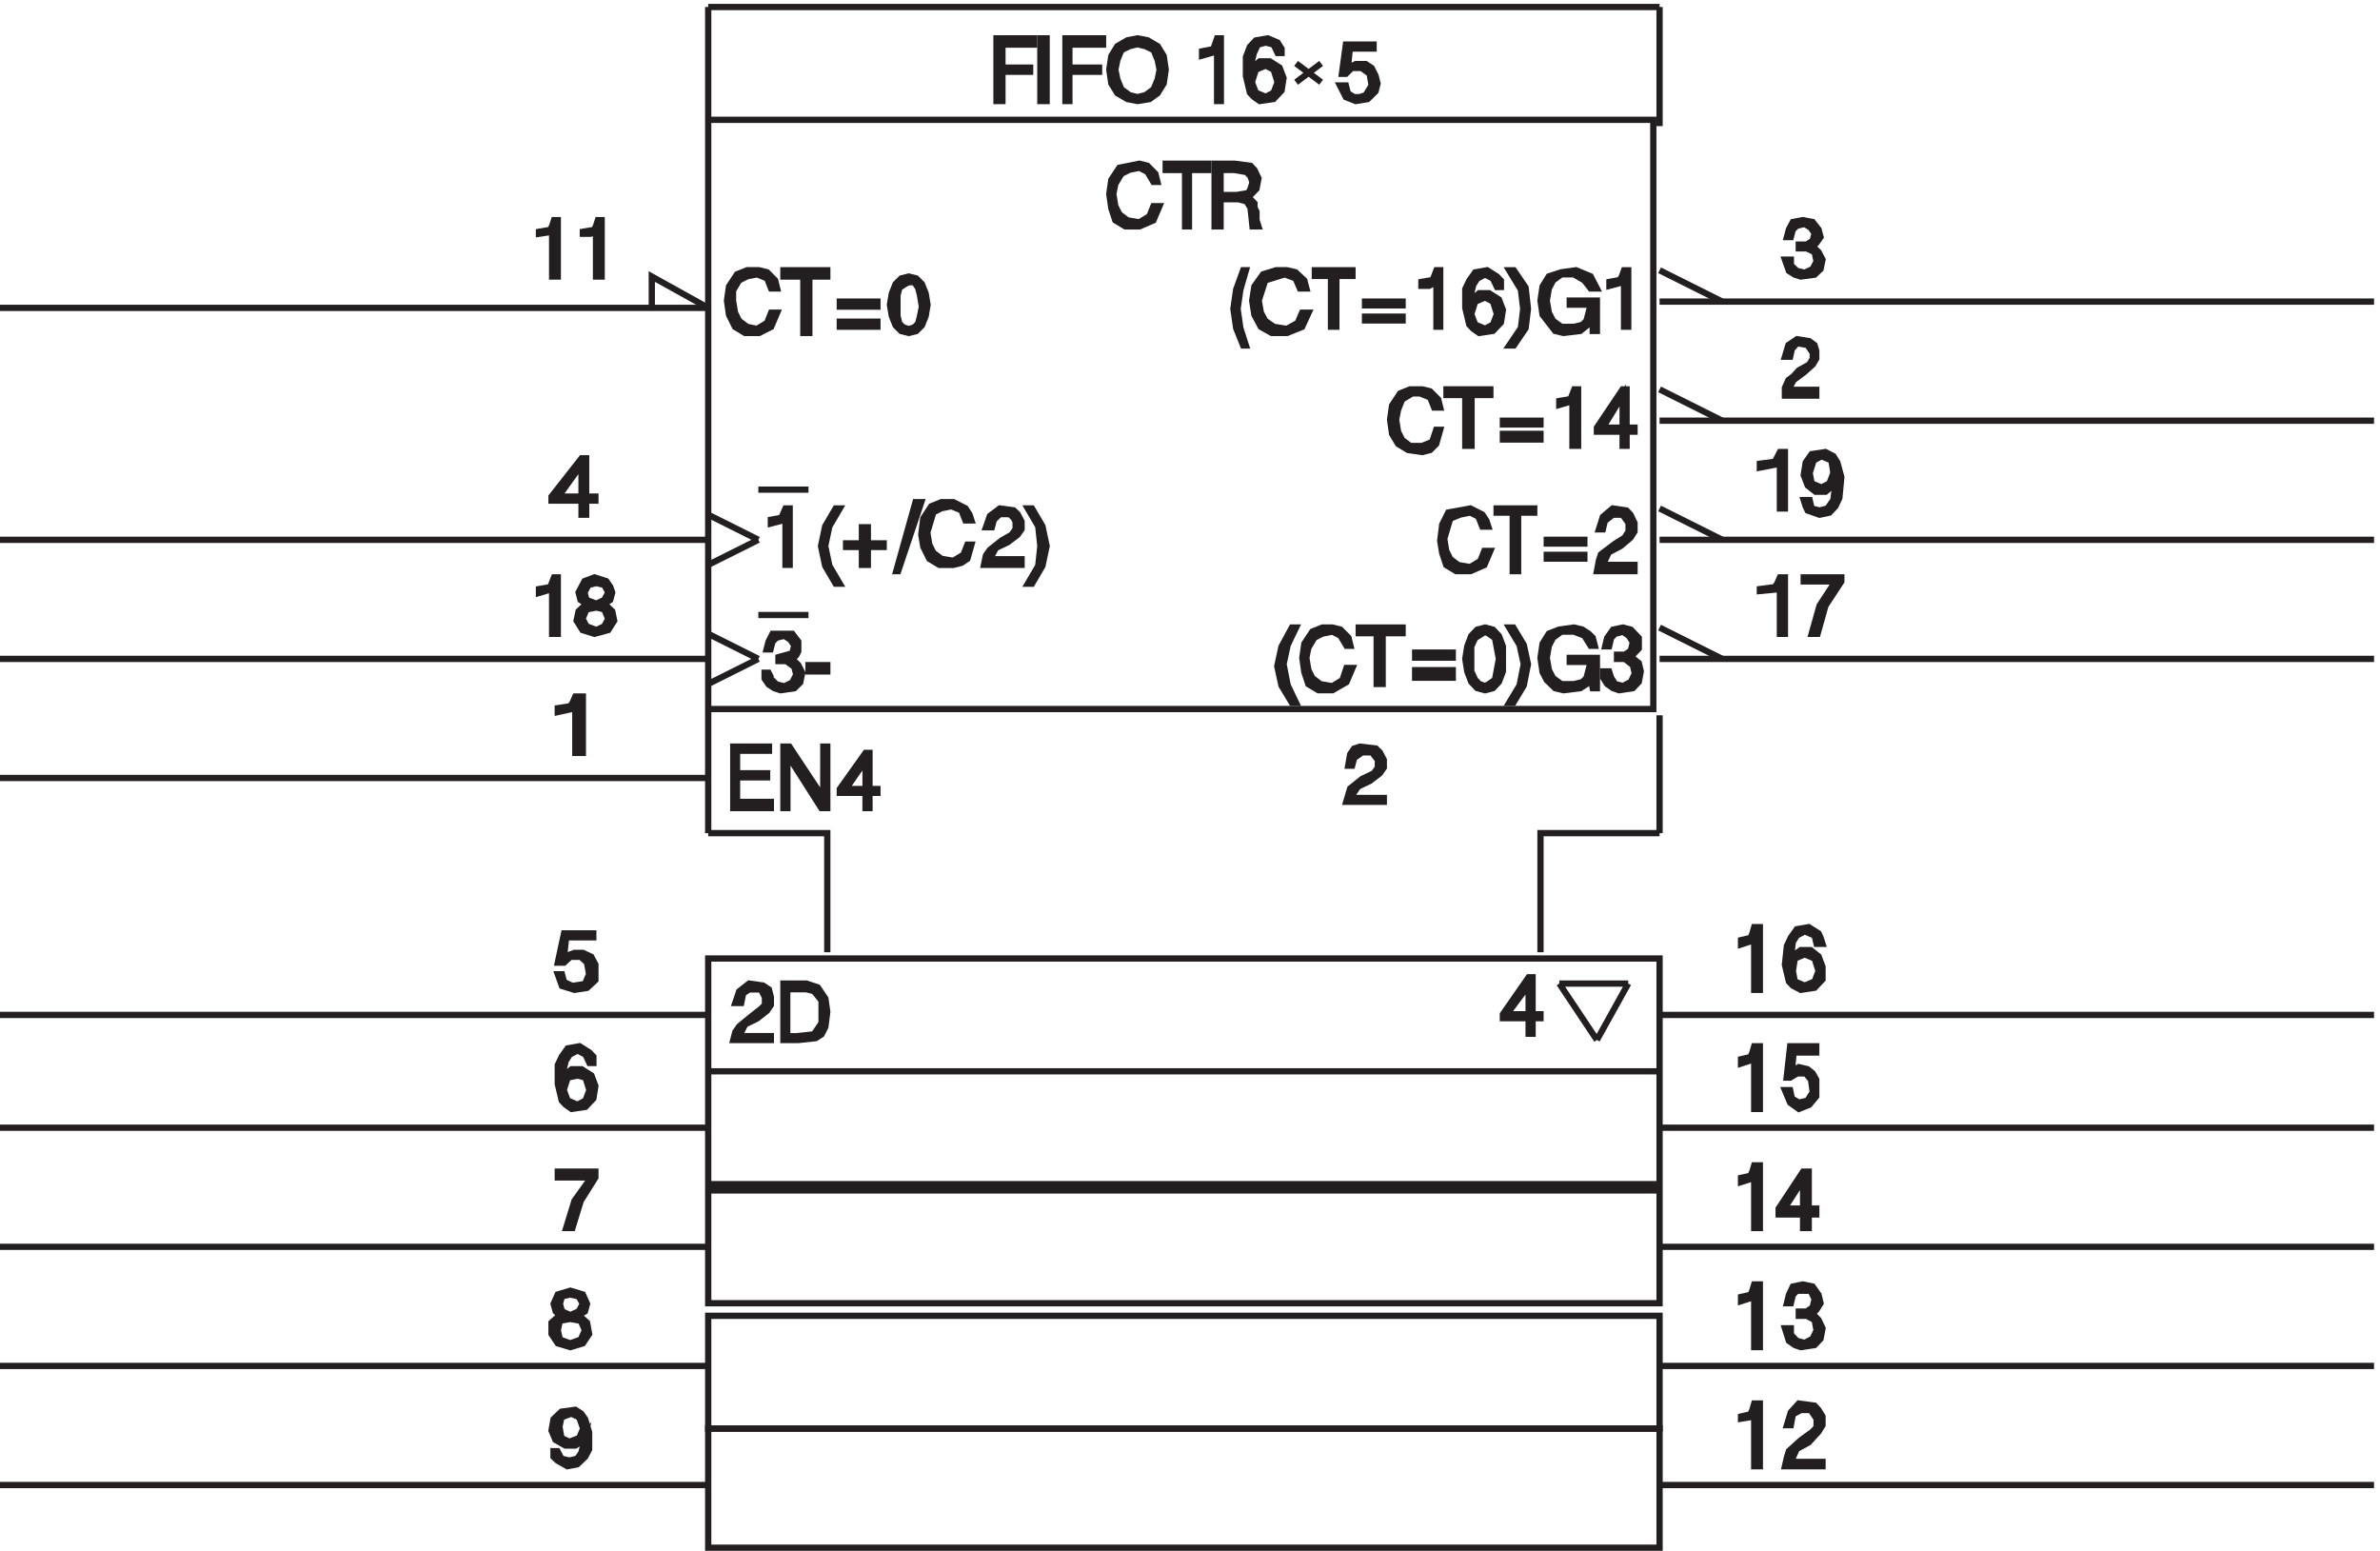 <svg xmlns="http://www.w3.org/2000/svg" xml:space="preserve" width="378.8" height="246.799"><path d="M923.582 961.664v-4.902h-38.25v-26.949h36v-4.899h-36v-29.402h40.5v-7.348h-45v73.5h42.75" style="fill:#231f20;fill-opacity:1;fill-rule:evenodd;stroke:none" transform="matrix(.133 0 0 -.133 -.444 246.721)"/><path d="M923.582 961.664v-4.902h-38.25v-26.949h36v-4.899h-36v-29.402h40.5v-7.348h-45v73.5z" style="fill:none;stroke:#231f20;stroke-width:7.5;stroke-linecap:butt;stroke-linejoin:miter;stroke-miterlimit:10;stroke-dasharray:none;stroke-opacity:1" transform="matrix(.133 0 0 -.133 -.444 246.721)"/><path d="m947.992 961.664 40.567-61.25v61.25h4.773v-73.5h-7.156l-40.571 63.699v-63.699h-4.773v73.5h7.16" style="fill:#231f20;fill-opacity:1;fill-rule:evenodd;stroke:none" transform="matrix(.133 0 0 -.133 -.444 246.721)"/><path d="m947.992 961.664 40.567-61.25v61.25h4.773v-73.5h-7.156l-40.571 63.699v-63.699h-4.773v73.5z" style="fill:none;stroke:#231f20;stroke-width:7.5;stroke-linecap:butt;stroke-linejoin:miter;stroke-miterlimit:10;stroke-dasharray:none;stroke-opacity:1" transform="matrix(.133 0 0 -.133 -.444 246.721)"/><path d="M1008.33 906.371v4.551l30.79 43.242h4.74v-43.242h9.47v-4.551h-9.47v-18.207h-4.74v18.207zm30.79 38.688-23.69-34.137h23.69z" style="fill:#231f20;fill-opacity:1;fill-rule:evenodd;stroke:none" transform="matrix(.133 0 0 -.133 -.444 246.721)"/><path d="M1008.33 906.371v4.551l30.79 43.242h4.74v-43.242h9.47v-4.551h-9.47v-18.207h-4.74v18.207zm30.79 38.688-23.69-34.137h23.69zM850.832 280.664H1989.33v-135H850.832Zm0 150H1989.33v-135H850.832Zm0 142.5H1989.33v-135H850.832Zm0 135H1989.33v-135H850.832Zm1138.498-67.5h855m-855-135h855m-855-142.5h855m-855-142.5h855m-975 457.5 45-67.5m0 0 37.5 67.5m0 0h-82.5m-1018.498-37.5H3.332m847.5-135H3.332m847.5-142.5H3.332m847.5-142.5H3.332m990 495v142.5h-142.5m1138.498 0h-142.5v-142.5M850.832 858.16v988.5m0-922.496H3.332m847.5 142.496H3.332m847.5 142.5H3.332m847.5 277.5H3.332m847.5 225H1981.83v-705H850.832Zm1138.498-360h855m-855 142.5h855m-1993.498-397.5 60-30m0 0-60-30m0 202.5 60-30m0 0-60-30" style="fill:none;stroke:#231f20;stroke-width:7.5;stroke-linecap:butt;stroke-linejoin:miter;stroke-miterlimit:10;stroke-dasharray:none;stroke-opacity:1" transform="matrix(.133 0 0 -.133 -.444 246.721)"/><path d="M648.332 1145.54v4.66l13.5 2.32 4.5 11.64h4.5v-67.5h-6.75v53.54l-15.75-4.66" style="fill:#231f20;fill-opacity:1;fill-rule:evenodd;stroke:none" transform="matrix(.133 0 0 -.133 -.444 246.721)"/><path d="M648.332 1145.54v4.66l13.5 2.32 4.5 11.64h4.5v-67.5h-6.75v53.54z" style="fill:none;stroke:#231f20;stroke-width:7.5;stroke-linecap:butt;stroke-linejoin:miter;stroke-miterlimit:10;stroke-dasharray:none;stroke-opacity:1" transform="matrix(.133 0 0 -.133 -.444 246.721)"/><path d="M1801.83 636.785v4.653l30.79 44.226h4.74v-44.226h9.47v-4.653h-9.47v-18.621h-4.74v18.621zm30.79 39.567-26.05-34.914h26.05z" style="fill:#231f20;fill-opacity:1;fill-rule:evenodd;stroke:none" transform="matrix(.133 0 0 -.133 -.444 246.721)"/><path d="M1801.83 636.785v4.653l30.79 44.226h4.74v-44.226h9.47v-4.653h-9.47v-18.621h-4.74v18.621zm30.79 39.567-26.05-34.914h26.05z" style="fill:none;stroke:#231f20;stroke-width:7.5;stroke-linecap:butt;stroke-linejoin:miter;stroke-miterlimit:10;stroke-dasharray:none;stroke-opacity:1" transform="matrix(.133 0 0 -.133 -.444 246.721)"/><path d="M678.332 703.25h-7.5l7.5 34.914h35v-4.656h-32.5l-2.5-23.278 12.5 4.657h10l10-4.657 5-9.308v-18.621l-10-9.309-15-2.328-15 4.652-5 13.969h5l2.5-9.312 10-4.657 15 2.329 5 11.64-2.5 13.965-7.5 6.98h-12.5l-7.5-6.98" style="fill:#231f20;fill-opacity:1;fill-rule:evenodd;stroke:none" transform="matrix(.133 0 0 -.133 -.444 246.721)"/><path d="M678.332 703.25h-7.5l7.5 34.914h35v-4.656h-32.5l-2.5-23.278 12.5 4.657h10l10-4.657 5-9.308v-18.621l-10-9.309-15-2.328-15 4.652-5 13.969h5l2.5-9.312 10-4.657 15 2.329 5 11.64-2.5 13.965-7.5 6.98h-12.5z" style="fill:none;stroke:#231f20;stroke-width:7.5;stroke-linecap:butt;stroke-linejoin:miter;stroke-miterlimit:10;stroke-dasharray:none;stroke-opacity:1" transform="matrix(.133 0 0 -.133 -.444 246.721)"/><path d="m708.727 583.164-4.735 10-9.476 5-9.473-5-4.734-7.5-4.739-20 11.84 10h11.844l11.844-7.5 4.734-12.5-2.367-15-9.473-10-16.582-2.5-7.101 5-4.739 5-4.738 20v22.5l4.738 10 7.106 10 14.211 2.5 11.84-7.5 4.738-5v-7.5zm-26.051-17.5-4.738-15 4.738-12.5 11.84-5 9.476 5 4.735 12.5-4.735 15-9.476 2.5-11.84-2.5" style="fill:#231f20;fill-opacity:1;fill-rule:evenodd;stroke:none" transform="matrix(.133 0 0 -.133 -.444 246.721)"/><path d="m708.727 583.164-4.735 10-9.476 5-9.473-5-4.734-7.5-4.739-20 11.84 10h11.844l11.844-7.5 4.734-12.5-2.367-15-9.473-10-16.582-2.5-7.101 5-4.739 5-4.738 20v22.5l4.738 10 7.106 10 14.211 2.5 11.84-7.5 4.738-5v-7.5zm-26.051-17.5-4.738-15 4.738-12.5 11.84-5 9.476 5 4.735 12.5-4.735 15-9.476 2.5z" style="fill:none;stroke:#231f20;stroke-width:7.5;stroke-linecap:butt;stroke-linejoin:miter;stroke-miterlimit:10;stroke-dasharray:none;stroke-opacity:1" transform="matrix(.133 0 0 -.133 -.444 246.721)"/><path d="M670.832 446.18v6.984h45v-6.984l-17.5-27.93-10-32.586h-7.5l10 32.586 20 27.93h-40" style="fill:#231f20;fill-opacity:1;fill-rule:evenodd;stroke:none" transform="matrix(.133 0 0 -.133 -.444 246.721)"/><path d="M670.832 446.18v6.984h45v-6.984l-17.5-27.93-10-32.586h-7.5l10 32.586 20 27.93z" style="fill:none;stroke:#231f20;stroke-width:7.5;stroke-linecap:butt;stroke-linejoin:miter;stroke-miterlimit:10;stroke-dasharray:none;stroke-opacity:1" transform="matrix(.133 0 0 -.133 -.444 246.721)"/><path d="M934.91 1064.07v4.66l16.582 4.65 2.367 9.32-4.738 6.98-7.105 4.65-9.473-2.33-4.734-4.65-2.371-9.31h-4.735l2.367 9.31 4.739 9.31h23.683l7.106-9.31v-11.64l-2.371-4.65-4.735-4.66 7.106-6.98 4.734-9.31-2.367-11.64-7.106-6.98-16.578-2.33-7.105 2.33-7.106 4.65-4.738 6.99v6.98h4.738l2.368-4.66v-2.32l7.105-6.99 9.473-2.32 9.476 4.65 4.735 9.31-2.368 9.31-9.472 6.98h-9.477" style="fill:#231f20;fill-opacity:1;fill-rule:evenodd;stroke:none" transform="matrix(.133 0 0 -.133 -.444 246.721)"/><path d="M934.91 1064.07v4.66l16.582 4.65 2.367 9.32-4.738 6.98-7.105 4.65-9.473-2.33-4.734-4.65-2.371-9.31h-4.735l2.367 9.31 4.739 9.31h23.683l7.106-9.31v-11.64l-2.371-4.65-4.735-4.66 7.106-6.98 4.734-9.31-2.367-11.64-7.106-6.98-16.578-2.33-7.105 2.33-7.106 4.65-4.738 6.99v6.98h4.738l2.368-4.66v-2.32l7.105-6.99 9.473-2.32 9.476 4.65 4.735 9.31-2.368 9.31-9.472 6.98z" style="fill:none;stroke:#231f20;stroke-width:7.5;stroke-linecap:butt;stroke-linejoin:miter;stroke-miterlimit:10;stroke-dasharray:none;stroke-opacity:1" transform="matrix(.133 0 0 -.133 -.444 246.721)"/><path d="M993.332 1059.16v-7.5h-22.5v7.5h22.5" style="fill:#231f20;fill-opacity:1;fill-rule:evenodd;stroke:none" transform="matrix(.133 0 0 -.133 -.444 246.721)"/><path d="M993.332 1059.16v-7.5h-22.5v7.5z" style="fill:none;stroke:#231f20;stroke-width:7.5;stroke-linecap:butt;stroke-linejoin:miter;stroke-miterlimit:10;stroke-dasharray:none;stroke-opacity:1" transform="matrix(.133 0 0 -.133 -.444 246.721)"/><path d="M933.332 1509.89h-7.199l-4.801 12.09-12 4.84-12-2.42-9.598-4.84-7.203-12.1v-12.09l2.403-14.51 4.8-9.68 9.598-7.26 12-2.42 12 7.26 4.801 12.1h7.199l-7.199-16.94-14.399-7.26h-16.8l-12 7.26-7.2 14.51-2.402 16.94 2.402 16.93 9.598 14.52 12 4.84h14.402l9.598-2.42 9.602-9.68 2.398-9.67" style="fill:#231f20;fill-opacity:1;fill-rule:evenodd;stroke:none" transform="matrix(.133 0 0 -.133 -.444 246.721)"/><path d="M933.332 1509.89h-7.199l-4.801 12.09-12 4.84-12-2.42-9.598-4.84-7.203-12.1v-12.09l2.403-14.51 4.8-9.68 9.598-7.26 12-2.42 12 7.26 4.801 12.1h7.199l-7.199-16.94-14.399-7.26h-16.8l-12 7.26-7.2 14.51-2.402 16.94 2.402 16.93 9.598 14.52 12 4.84h14.402l9.598-2.42 9.602-9.68z" style="fill:none;stroke:#231f20;stroke-width:7.5;stroke-linecap:butt;stroke-linejoin:miter;stroke-miterlimit:10;stroke-dasharray:none;stroke-opacity:1" transform="matrix(.133 0 0 -.133 -.444 246.721)"/><path d="M940.832 1524.16v7.5h52.5v-7.5h-21.477v-67.5h-7.16v67.5h-23.863" style="fill:#231f20;fill-opacity:1;fill-rule:evenodd;stroke:none" transform="matrix(.133 0 0 -.133 -.444 246.721)"/><path d="M940.832 1524.16v7.5h52.5v-7.5h-21.477v-67.5h-7.16v67.5z" style="fill:none;stroke:#231f20;stroke-width:7.5;stroke-linecap:butt;stroke-linejoin:miter;stroke-miterlimit:10;stroke-dasharray:none;stroke-opacity:1" transform="matrix(.133 0 0 -.133 -.444 246.721)"/><path d="M1053.33 1494.16v-6h-45v6zm0-24v-6h-45v6h45" style="fill:#231f20;fill-opacity:1;fill-rule:evenodd;stroke:none" transform="matrix(.133 0 0 -.133 -.444 246.721)"/><path d="M1053.33 1494.16v-6h-45v6zm0-24v-6h-45v6z" style="fill:none;stroke:#231f20;stroke-width:7.5;stroke-linecap:butt;stroke-linejoin:miter;stroke-miterlimit:10;stroke-dasharray:none;stroke-opacity:1" transform="matrix(.133 0 0 -.133 -.444 246.721)"/><path d="m1075.08 1515.16 6.75 6.75 9 2.25 9-2.25 6.75-6.75 4.5-11.25 2.25-13.5-2.25-13.5-4.5-11.25-6.75-6.75-9-2.25-9 2.25-6.75 6.75-4.5 11.25-2.25 13.5 2.25 13.5zm4.5-4.5-2.25-9v-24.75l2.25-9 4.5-4.5 6.75-2.25 6.75 2.25 4.5 4.5 2.25 9 2.25 11.25-2.25 13.5-2.25 9-4.5 6.75h-6.75l-4.5-2.25-6.75-4.5" style="fill:#231f20;fill-opacity:1;fill-rule:evenodd;stroke:none" transform="matrix(.133 0 0 -.133 -.444 246.721)"/><path d="m1075.08 1515.16 6.75 6.75 9 2.25 9-2.25 6.75-6.75 4.5-11.25 2.25-13.5-2.25-13.5-4.5-11.25-6.75-6.75-9-2.25-9 2.25-6.75 6.75-4.5 11.25-2.25 13.5 2.25 13.5zm4.5-4.5-2.25-9v-24.75l2.25-9 4.5-4.5 6.75-2.25 6.75 2.25 4.5 4.5 2.25 9 2.25 11.25-2.25 13.5-2.25 9-4.5 6.75h-6.75l-4.5-2.25z" style="fill:none;stroke:#231f20;stroke-width:7.5;stroke-linecap:butt;stroke-linejoin:miter;stroke-miterlimit:10;stroke-dasharray:none;stroke-opacity:1" transform="matrix(.133 0 0 -.133 -.444 246.721)"/><path d="m1616.7 938.906 2.37 13.653 4.73 6.828 7.11 2.277 18.95-2.277 4.73-4.551 4.74-9.106v-9.101l-4.74-6.828-11.84-9.102-14.21-6.828-9.47-13.656h40.26v-4.551h-45l4.74 15.93 14.21 11.379 14.21 6.828 4.74 6.828v9.101l-7.11 9.106h-11.84l-9.48-6.828-2.37-9.102h-4.73" style="fill:#231f20;fill-opacity:1;fill-rule:evenodd;stroke:none" transform="matrix(.133 0 0 -.133 -.444 246.721)"/><path d="m1616.7 938.906 2.37 13.653 4.73 6.828 7.11 2.277 18.95-2.277 4.73-4.551 4.74-9.106v-9.101l-4.74-6.828-11.84-9.102-14.21-6.828-9.47-13.656h40.26v-4.551h-45l4.74 15.93 14.21 11.379 14.21 6.828 4.74 6.828v9.101l-7.11 9.106h-11.84l-9.48-6.828-2.37-9.102z" style="fill:none;stroke:#231f20;stroke-width:7.5;stroke-linecap:butt;stroke-linejoin:miter;stroke-miterlimit:10;stroke-dasharray:none;stroke-opacity:1" transform="matrix(.133 0 0 -.133 -.444 246.721)"/><path d="M1388.43 1637.39h-4.8l-7.2 12.09-9.6 4.84-12-2.42-9.6-4.84-7.2-12.1-2.4-12.09 2.4-14.51 4.8-9.68 9.6-7.26 14.4-2.42 12 7.26 4.8 12.1h7.2l-7.2-16.94-16.8-7.26h-16.8l-12 7.26-4.8 14.51-2.4 16.94 2.4 16.93 9.6 14.52 24 4.84 9.6-2.42 9.6-9.68 2.4-9.67" style="fill:#231f20;fill-opacity:1;fill-rule:evenodd;stroke:none" transform="matrix(.133 0 0 -.133 -.444 246.721)"/><path d="M1388.43 1637.39h-4.8l-7.2 12.09-9.6 4.84-12-2.42-9.6-4.84-7.2-12.1-2.4-12.09 2.4-14.51 4.8-9.68 9.6-7.26 14.4-2.42 12 7.26 4.8 12.1h7.2l-7.2-16.94-16.8-7.26h-16.8l-12 7.26-4.8 14.51-2.4 16.94 2.4 16.93 9.6 14.52 24 4.84 9.6-2.42 9.6-9.68z" style="fill:none;stroke:#231f20;stroke-width:7.5;stroke-linecap:butt;stroke-linejoin:miter;stroke-miterlimit:10;stroke-dasharray:none;stroke-opacity:1" transform="matrix(.133 0 0 -.133 -.444 246.721)"/><path d="M1398.33 1651.66v7.5h51v-7.5h-23.18v-67.5h-4.64v67.5h-23.18" style="fill:#231f20;fill-opacity:1;fill-rule:evenodd;stroke:none" transform="matrix(.133 0 0 -.133 -.444 246.721)"/><path d="M1398.33 1651.66v7.5h51v-7.5h-23.18v-67.5h-4.64v67.5z" style="fill:none;stroke:#231f20;stroke-width:7.5;stroke-linecap:butt;stroke-linejoin:miter;stroke-miterlimit:10;stroke-dasharray:none;stroke-opacity:1" transform="matrix(.133 0 0 -.133 -.444 246.721)"/><path d="m1480.7 1659.16 19.09-2.5 4.77-5 4.77-10-2.38-12.5-9.55-10 7.16-7.5v-5l2.39-5v-10l2.38-7.5h-7.16l-2.38 22.5-4.78 7.5-9.55 2.5h-21.47v-32.5h-7.16v75zm0-7.5h-16.71v-30h19.09l14.32 2.5 2.39 5 2.38 7.5-2.38 7.5-4.78 5-14.31 2.5" style="fill:#231f20;fill-opacity:1;fill-rule:evenodd;stroke:none" transform="matrix(.133 0 0 -.133 -.444 246.721)"/><path d="m1480.7 1659.16 19.09-2.5 4.77-5 4.77-10-2.38-12.5-9.55-10 7.16-7.5v-5l2.39-5v-10l2.38-7.5h-7.16l-2.38 22.5-4.78 7.5-9.55 2.5h-21.47v-32.5h-7.16v75zm0-7.5h-16.71v-30h19.09l14.32 2.5 2.39 5 2.38 7.5-2.38 7.5-4.78 5z" style="fill:none;stroke:#231f20;stroke-width:7.5;stroke-linecap:butt;stroke-linejoin:miter;stroke-miterlimit:10;stroke-dasharray:none;stroke-opacity:1" transform="matrix(.133 0 0 -.133 -.444 246.721)"/><path d="M2086.83 724.973v5.172l11.25 2.585 2.25 5.176 2.25 7.758h6.75v-75h-6.75v59.481l-15.75-5.172" style="fill:#231f20;fill-opacity:1;fill-rule:evenodd;stroke:none" transform="matrix(.133 0 0 -.133 -.444 246.721)"/><path d="M2086.83 724.973v5.172l11.25 2.585 2.25 5.176 2.25 7.758h6.75v-75h-6.75v59.481z" style="fill:none;stroke:#231f20;stroke-width:7.5;stroke-linecap:butt;stroke-linejoin:miter;stroke-miterlimit:10;stroke-dasharray:none;stroke-opacity:1" transform="matrix(.133 0 0 -.133 -.444 246.721)"/><path d="M2086.83 582.473v5.172l11.25 2.585 2.25 5.176 2.25 7.758h6.75v-75h-6.75v59.481l-15.75-5.172" style="fill:#231f20;fill-opacity:1;fill-rule:evenodd;stroke:none" transform="matrix(.133 0 0 -.133 -.444 246.721)"/><path d="M2086.83 582.473v5.172l11.25 2.585 2.25 5.176 2.25 7.758h6.75v-75h-6.75v59.481z" style="fill:none;stroke:#231f20;stroke-width:7.5;stroke-linecap:butt;stroke-linejoin:miter;stroke-miterlimit:10;stroke-dasharray:none;stroke-opacity:1" transform="matrix(.133 0 0 -.133 -.444 246.721)"/><path d="M2086.83 440.664v5l11.25 2.5 2.25 5 2.25 7.5h6.75v-75h-6.75v60l-15.75-5" style="fill:#231f20;fill-opacity:1;fill-rule:evenodd;stroke:none" transform="matrix(.133 0 0 -.133 -.444 246.721)"/><path d="M2086.83 440.664v5l11.25 2.5 2.25 5 2.25 7.5h6.75v-75h-6.75v60z" style="fill:none;stroke:#231f20;stroke-width:7.5;stroke-linecap:butt;stroke-linejoin:miter;stroke-miterlimit:10;stroke-dasharray:none;stroke-opacity:1" transform="matrix(.133 0 0 -.133 -.444 246.721)"/><path d="M2086.83 298.164v5l11.25 2.5 2.25 5 2.25 7.5h6.75v-75h-6.75v60l-15.75-5" style="fill:#231f20;fill-opacity:1;fill-rule:evenodd;stroke:none" transform="matrix(.133 0 0 -.133 -.444 246.721)"/><path d="M2086.83 298.164v5l11.25 2.5 2.25 5 2.25 7.5h6.75v-75h-6.75v60zm-1235.998-152.5H1989.33V3.164H850.832Zm0-67.5H3.332m1985.998 0h855" style="fill:none;stroke:#231f20;stroke-width:7.5;stroke-linecap:butt;stroke-linejoin:miter;stroke-miterlimit:10;stroke-dasharray:none;stroke-opacity:1" transform="matrix(.133 0 0 -.133 -.444 246.721)"/><path d="M2086.83 157.559v2.586l11.25 2.585 2.25 5.176 2.25 7.758h6.75v-75h-6.75v59.481l-15.75-2.586" style="fill:#231f20;fill-opacity:1;fill-rule:evenodd;stroke:none" transform="matrix(.133 0 0 -.133 -.444 246.721)"/><path d="M2086.83 157.559v2.586l11.25 2.585 2.25 5.176 2.25 7.758h6.75v-75h-6.75v59.481z" style="fill:none;stroke:#231f20;stroke-width:7.5;stroke-linecap:butt;stroke-linejoin:miter;stroke-miterlimit:10;stroke-dasharray:none;stroke-opacity:1" transform="matrix(.133 0 0 -.133 -.444 246.721)"/><path d="M2155.91 280.664v5h9.47l7.11 5 2.37 10-4.74 10h-16.58l-4.74-5-2.37-10h-4.73l2.37 10 4.73 10 11.84 2.5 11.85-2.5 7.1-10 2.37-10-4.73-7.5-4.74-5 7.1-7.5 4.74-10-2.37-12.5-7.1-7.5-16.58-2.5-7.11 2.5-7.1 5-4.74 15h7.1v-7.5l7.11-7.5 9.48-2.5 9.47 5 4.74 10-2.37 12.5-9.48 5h-9.47" style="fill:#231f20;fill-opacity:1;fill-rule:evenodd;stroke:none" transform="matrix(.133 0 0 -.133 -.444 246.721)"/><path d="M2155.91 280.664v5h9.47l7.11 5 2.37 10-4.74 10h-16.58l-4.74-5-2.37-10h-4.73l2.37 10 4.73 10 11.84 2.5 11.85-2.5 7.1-10 2.37-10-4.73-7.5-4.74-5 7.1-7.5 4.74-10-2.37-12.5-7.1-7.5-16.58-2.5-7.11 2.5-7.1 5-4.74 15h7.1v-7.5l7.11-7.5 9.48-2.5 9.47 5 4.74 10-2.37 12.5-9.48 5z" style="fill:none;stroke:#231f20;stroke-width:7.5;stroke-linecap:butt;stroke-linejoin:miter;stroke-miterlimit:10;stroke-dasharray:none;stroke-opacity:1" transform="matrix(.133 0 0 -.133 -.444 246.721)"/><path d="m2141.7 149.801 4.73 15.515 9.48 10.348 18.95-2.586 4.73-5.172 4.74-7.761v-10.344l-4.74-7.758-11.84-12.93-14.21-7.761-7.11-15.516h37.9v-5.172h-45l2.37 10.344 2.37 7.758 14.21 12.933 14.21 10.344 4.74 5.172v10.344l-7.11 10.347h-11.84l-9.48-5.176-2.37-12.929h-4.73" style="fill:#231f20;fill-opacity:1;fill-rule:evenodd;stroke:none" transform="matrix(.133 0 0 -.133 -.444 246.721)"/><path d="m2141.7 149.801 4.73 15.515 9.48 10.348 18.95-2.586 4.73-5.172 4.74-7.761v-10.344l-4.74-7.758-11.84-12.93-14.21-7.761-7.11-15.516h37.9v-5.172h-45l2.37 10.344 2.37 7.758 14.21 12.933 14.21 10.344 4.74 5.172v10.344l-7.11 10.347h-11.84l-9.48-5.176-2.37-12.929z" style="fill:none;stroke:#231f20;stroke-width:7.5;stroke-linecap:butt;stroke-linejoin:miter;stroke-miterlimit:10;stroke-dasharray:none;stroke-opacity:1" transform="matrix(.133 0 0 -.133 -.444 246.721)"/><path d="m2177.23 725.664-2.37 10-11.84 5-9.48-5-4.74-7.5-2.37-20 4.74 5 7.11 5h11.84l9.47-7.5 4.74-12.5v-15l-9.47-10-16.58-2.5-9.48 5-4.73 5-4.74 20 2.37 22.5 4.73 10 7.11 10 14.21 2.5 11.84-7.5 2.37-5 2.37-7.5zm-26.06-17.5-2.37-15 2.37-12.5 11.85-5 11.84 5 4.73 12.5-4.73 15-11.84 5-11.85-5" style="fill:#231f20;fill-opacity:1;fill-rule:evenodd;stroke:none" transform="matrix(.133 0 0 -.133 -.444 246.721)"/><path d="m2177.23 725.664-2.37 10-11.84 5-9.48-5-4.74-7.5-2.37-20 4.74 5 7.11 5h11.84l9.47-7.5 4.74-12.5v-15l-9.47-10-16.58-2.5-9.48 5-4.73 5-4.74 20 2.37 22.5 4.73 10 7.11 10 14.21 2.5 11.84-7.5 2.37-5 2.37-7.5zm-26.06-17.5-2.37-15 2.37-12.5 11.85-5 11.84 5 4.73 12.5-4.73 15-11.84 5z" style="fill:none;stroke:#231f20;stroke-width:7.5;stroke-linecap:butt;stroke-linejoin:miter;stroke-miterlimit:10;stroke-dasharray:none;stroke-opacity:1" transform="matrix(.133 0 0 -.133 -.444 246.721)"/><path d="M2145.58 565.664h-4.17l4.17 37.5h31.25v-7.5h-27.08l-2.09-22.5 8.34 5 10.41-2.5 6.25-5 4.17-7.5v-20l-8.33-10-12.5-5-10.42 7.5-6.25 15h6.25l2.08-10 8.34-5 10.41 2.5 6.25 10-2.08 15-6.25 7.5h-10.42l-8.33-5" style="fill:#231f20;fill-opacity:1;fill-rule:evenodd;stroke:none" transform="matrix(.133 0 0 -.133 -.444 246.721)"/><path d="M2145.58 565.664h-4.17l4.17 37.5h31.25v-7.5h-27.08l-2.09-22.5 8.34 5 10.41-2.5 6.25-5 4.17-7.5v-20l-8.33-10-12.5-5-10.42 7.5-6.25 15h6.25l2.08-10 8.34-5 10.41 2.5 6.25 10-2.08 15-6.25 7.5h-10.42z" style="fill:none;stroke:#231f20;stroke-width:7.5;stroke-linecap:butt;stroke-linejoin:miter;stroke-miterlimit:10;stroke-dasharray:none;stroke-opacity:1" transform="matrix(.133 0 0 -.133 -.444 246.721)"/><path d="M2131.83 401.957v6.981l29.25 44.226h6.75v-44.226h9v-6.981h-9v-16.293h-6.75v16.293zm29.25 41.895-22.5-34.914h22.5z" style="fill:#231f20;fill-opacity:1;fill-rule:evenodd;stroke:none" transform="matrix(.133 0 0 -.133 -.444 246.721)"/><path d="M2131.83 401.957v6.981l29.25 44.226h6.75v-44.226h9v-6.981h-9v-16.293h-6.75v16.293zm29.25 41.895-22.5-34.914h22.5z" style="fill:none;stroke:#231f20;stroke-width:7.5;stroke-linecap:butt;stroke-linejoin:miter;stroke-miterlimit:10;stroke-dasharray:none;stroke-opacity:1" transform="matrix(.133 0 0 -.133 -.444 246.721)"/><path d="m673.332 281.414-5 4.5-2.5 9 5 11.25 15 4.5 15-4.5 5-11.25-2.5-9-7.5-4.5 10-9 2.5-13.5-7.5-11.25-15-4.5-15 4.5-7.5 11.25v13.5zm2.5 22.5-2.5-9 2.5-9 10-4.5 10 4.5 5 9-5 9-10 2.25zm-2.5-29.25-2.5-11.25 2.5-11.25 12.5-4.5 12.5 4.5 5 11.25-5 11.25-12.5 2.25-12.5-2.25" style="fill:#231f20;fill-opacity:1;fill-rule:evenodd;stroke:none" transform="matrix(.133 0 0 -.133 -.444 246.721)"/><path d="m673.332 281.414-5 4.5-2.5 9 5 11.25 15 4.5 15-4.5 5-11.25-2.5-9-7.5-4.5 10-9 2.5-13.5-7.5-11.25-15-4.5-15 4.5-7.5 11.25v13.5zm2.5 22.5-2.5-9 2.5-9 10-4.5 10 4.5 5 9-5 9-10 2.25zm-2.5-29.25-2.5-11.25 2.5-11.25 12.5-4.5 12.5 4.5 5 11.25-5 11.25-12.5 2.25z" style="fill:none;stroke:#231f20;stroke-width:7.5;stroke-linecap:butt;stroke-linejoin:miter;stroke-miterlimit:10;stroke-dasharray:none;stroke-opacity:1" transform="matrix(.133 0 0 -.133 -.444 246.721)"/><path d="M665.703 118.664h4.735l4.738-9 9.472-2.25 9.473 2.25 4.738 6.75 2.368 9 2.371 11.25-4.739-6.75-7.105-4.5H679.91l-11.84 6.75-4.738 11.25 2.371 13.5 9.473 9 16.578 2.25 7.105-4.5 4.739-6.75 4.734-15.75v-20.25l-4.734-9-9.477-9-11.84-2.25-11.843 6.75-4.735 4.5zm9.473 40.5-2.367-11.25 2.367-13.5 9.472-4.5 11.844 4.5 4.735 11.25-4.735 13.5-9.476 4.5-11.84-4.5" style="fill:#231f20;fill-opacity:1;fill-rule:evenodd;stroke:none" transform="matrix(.133 0 0 -.133 -.444 246.721)"/><path d="M665.703 118.664h4.735l4.738-9 9.472-2.25 9.473 2.25 4.738 6.75 2.368 9 2.371 11.25-4.739-6.75-7.105-4.5H679.91l-11.84 6.75-4.738 11.25 2.371 13.5 9.473 9 16.578 2.25 7.105-4.5 4.739-6.75 4.734-15.75v-20.25l-4.734-9-9.477-9-11.84-2.25-11.843 6.75-4.735 4.5zm9.473 40.5-2.367-11.25 2.367-13.5 9.472-4.5 11.844 4.5 4.735 11.25-4.735 13.5-9.476 4.5z" style="fill:none;stroke:#231f20;stroke-width:7.5;stroke-linecap:butt;stroke-linejoin:miter;stroke-miterlimit:10;stroke-dasharray:none;stroke-opacity:1" transform="matrix(.133 0 0 -.133 -.444 246.721)"/><path d="m883.203 654.887 4.735 13.965 11.843 9.312 16.578-2.328 7.106-4.656 2.367-9.309v-9.312l-4.734-6.981-11.844-9.312-14.211-6.981-7.105-13.969h37.894v-4.652h-45l2.371 9.309 4.735 6.984 14.21 11.637 11.844 9.312 4.735 4.653v9.312l-4.735 9.309h-14.211l-7.105-4.657-2.367-11.636h-7.106" style="fill:#231f20;fill-opacity:1;fill-rule:evenodd;stroke:none" transform="matrix(.133 0 0 -.133 -.444 246.721)"/><path d="m883.203 654.887 4.735 13.965 11.843 9.312 16.578-2.328 7.106-4.656 2.367-9.309v-9.312l-4.734-6.981-11.844-9.312-14.211-6.981-7.105-13.969h37.894v-4.652h-45l2.371 9.309 4.735 6.984 14.21 11.637 11.844 9.312 4.735 4.653v9.312l-4.735 9.309h-14.211l-7.105-4.657-2.367-11.636z" style="fill:none;stroke:#231f20;stroke-width:7.5;stroke-linecap:butt;stroke-linejoin:miter;stroke-miterlimit:10;stroke-dasharray:none;stroke-opacity:1" transform="matrix(.133 0 0 -.133 -.444 246.721)"/><path d="M940.832 610.664v67.5h27.391l13.699-4.5 9.129-13.5 2.281-15.75-2.281-18-4.567-9-6.847-4.5-20.543-2.25zm15.981 60.75h-11.415v-56.25h11.415l20.542 2.25 9.129 13.5v27l-9.129 11.25-9.132 2.25h-11.41" style="fill:#231f20;fill-opacity:1;fill-rule:evenodd;stroke:none" transform="matrix(.133 0 0 -.133 -.444 246.721)"/><path d="M940.832 610.664v67.5h27.391l13.699-4.5 9.129-13.5 2.281-15.75-2.281-18-4.567-9-6.847-4.5-20.543-2.25zm15.981 60.75h-11.415v-56.25h11.415l20.542 2.25 9.129 13.5v27l-9.129 11.25-9.132 2.25z" style="fill:none;stroke:#231f20;stroke-width:7.5;stroke-linecap:butt;stroke-linejoin:miter;stroke-miterlimit:10;stroke-dasharray:none;stroke-opacity:1" transform="matrix(.133 0 0 -.133 -.444 246.721)"/><path d="M670.832 1003.04v4.66l15 2.32 3 4.66 3 6.98h9v-67.5h-9v53.54l-21-4.66" style="fill:#231f20;fill-opacity:1;fill-rule:evenodd;stroke:none" transform="matrix(.133 0 0 -.133 -.444 246.721)"/><path d="M670.832 1003.04v4.66l15 2.32 3 4.66 3 6.98h9v-67.5h-9v53.54z" style="fill:none;stroke:#231f20;stroke-width:7.5;stroke-linecap:butt;stroke-linejoin:miter;stroke-miterlimit:10;stroke-dasharray:none;stroke-opacity:1" transform="matrix(.133 0 0 -.133 -.444 246.721)"/><path d="M925.832 1228.66v4.5l12.5 2.25 5 11.25h5v-67.5h-5v54l-17.5-4.5" style="fill:#231f20;fill-opacity:1;fill-rule:evenodd;stroke:none" transform="matrix(.133 0 0 -.133 -.444 246.721)"/><path d="M925.832 1228.66v4.5l12.5 2.25 5 11.25h5v-67.5h-5v54z" style="fill:none;stroke:#231f20;stroke-width:7.5;stroke-linecap:butt;stroke-linejoin:miter;stroke-miterlimit:10;stroke-dasharray:none;stroke-opacity:1" transform="matrix(.133 0 0 -.133 -.444 246.721)"/><path d="m1003.33 1156.66-12.498 21.32-5 23.68 5 23.68 12.498 21.32h5l-12.498-21.32-5-23.68 5-23.68 12.498-21.32h-5" style="fill:#231f20;fill-opacity:1;fill-rule:evenodd;stroke:none" transform="matrix(.133 0 0 -.133 -.444 246.721)"/><path d="m1003.33 1156.66-12.498 21.32-5 23.68 5 23.68 12.498 21.32h5l-12.498-21.32-5-23.68 5-23.68 12.498-21.32z" style="fill:none;stroke:#231f20;stroke-width:7.5;stroke-linecap:butt;stroke-linejoin:miter;stroke-miterlimit:10;stroke-dasharray:none;stroke-opacity:1" transform="matrix(.133 0 0 -.133 -.444 246.721)"/><path d="M1041.88 1224.16v-19.28h18.95v-4.29h-18.95v-21.43h-7.1v21.43h-18.95v4.29h18.95v19.28h7.1" style="fill:#231f20;fill-opacity:1;fill-rule:evenodd;stroke:none" transform="matrix(.133 0 0 -.133 -.444 246.721)"/><path d="M1041.88 1224.16v-19.28h18.95v-4.29h-18.95v-21.43h-7.1v21.43h-18.95v4.29h18.95v19.28z" style="fill:none;stroke:#231f20;stroke-width:7.5;stroke-linecap:butt;stroke-linejoin:miter;stroke-miterlimit:10;stroke-dasharray:none;stroke-opacity:1" transform="matrix(.133 0 0 -.133 -.444 246.721)"/><path d="M1078.14 1171.66h-2.31l23.08 82.5h6.92l-27.69-82.5" style="fill:#231f20;fill-opacity:1;fill-rule:evenodd;stroke:none" transform="matrix(.133 0 0 -.133 -.444 246.721)"/><path d="M1078.14 1171.66h-2.31l23.08 82.5h6.92z" style="fill:none;stroke:#231f20;stroke-width:7.5;stroke-linecap:butt;stroke-linejoin:miter;stroke-miterlimit:10;stroke-dasharray:none;stroke-opacity:1" transform="matrix(.133 0 0 -.133 -.444 246.721)"/><path d="M1165.83 1232.39h-7.2l-4.8 12.09-12 4.84-12-2.42-9.6-4.84-7.2-24.19 2.4-14.51 4.8-9.68 9.6-7.26 14.4-2.42 12 7.26 4.8 12.1h4.8l-4.8-16.94-7.2-4.84-9.6-2.42h-16.8l-12 7.26-7.2 14.51-2.4 14.52 2.4 19.35 9.6 14.52 12 4.84h14.4l14.4-7.26 4.8-7.26 2.4-7.25" style="fill:#231f20;fill-opacity:1;fill-rule:evenodd;stroke:none" transform="matrix(.133 0 0 -.133 -.444 246.721)"/><path d="M1165.83 1232.39h-7.2l-4.8 12.09-12 4.84-12-2.42-9.6-4.84-7.2-24.19 2.4-14.51 4.8-9.68 9.6-7.26 14.4-2.42 12 7.26 4.8 12.1h4.8l-4.8-16.94-7.2-4.84-9.6-2.42h-16.8l-12 7.26-7.2 14.51-2.4 14.52 2.4 19.35 9.6 14.52 12 4.84h14.4l14.4-7.26 4.8-7.26z" style="fill:none;stroke:#231f20;stroke-width:7.5;stroke-linecap:butt;stroke-linejoin:miter;stroke-miterlimit:10;stroke-dasharray:none;stroke-opacity:1" transform="matrix(.133 0 0 -.133 -.444 246.721)"/><path d="M1238.33 1156.66h-5l12.5 21.32 2.5 23.68-2.5 23.68-12.5 21.32h5l12.5-21.32 5-23.68-5-23.68-12.5-21.32" style="fill:#231f20;fill-opacity:1;fill-rule:evenodd;stroke:none" transform="matrix(.133 0 0 -.133 -.444 246.721)"/><path d="M1238.33 1156.66h-5l12.5 21.32 2.5 23.68-2.5 23.68-12.5 21.32h5l12.5-21.32 5-23.68-5-23.68z" style="fill:none;stroke:#231f20;stroke-width:7.5;stroke-linecap:butt;stroke-linejoin:miter;stroke-miterlimit:10;stroke-dasharray:none;stroke-opacity:1" transform="matrix(.133 0 0 -.133 -.444 246.721)"/><path d="m1183.2 1224.16 4.73 13.5 11.85 9 16.58-2.25 4.73-4.5 4.74-9v-9l-4.74-6.75-11.84-9-14.21-6.75-7.11-13.5h37.9v-6.75h-45l2.37 11.25 4.73 6.75 14.21 11.25 11.85 6.75 4.74 6.75v9l-2.37 4.5-4.74 4.5h-11.84l-7.11-6.75-2.37-9h-7.1" style="fill:#231f20;fill-opacity:1;fill-rule:evenodd;stroke:none" transform="matrix(.133 0 0 -.133 -.444 246.721)"/><path d="m1183.2 1224.16 4.73 13.5 11.85 9 16.58-2.25 4.73-4.5 4.74-9v-9l-4.74-6.75-11.84-9-14.21-6.75-7.11-13.5h37.9v-6.75h-45l2.37 11.25 4.73 6.75 14.21 11.25 11.85 6.75 4.74 6.75v9l-2.37 4.5-4.74 4.5h-11.84l-7.11-6.75-2.37-9zm-399.868 262.5v37.5l67.5-37.5" style="fill:none;stroke:#231f20;stroke-width:7.5;stroke-linecap:butt;stroke-linejoin:miter;stroke-miterlimit:10;stroke-dasharray:none;stroke-opacity:1" transform="matrix(.133 0 0 -.133 -.444 246.721)"/><path d="M648.332 1575.37v2.33l13.5 2.32 2.25 4.66 2.25 6.98h4.5v-67.5h-6.75v53.54l-15.75-2.33" style="fill:#231f20;fill-opacity:1;fill-rule:evenodd;stroke:none" transform="matrix(.133 0 0 -.133 -.444 246.721)"/><path d="M648.332 1575.37v2.33l13.5 2.32 2.25 4.66 2.25 6.98h4.5v-67.5h-6.75v53.54z" style="fill:none;stroke:#231f20;stroke-width:7.5;stroke-linecap:butt;stroke-linejoin:miter;stroke-miterlimit:10;stroke-dasharray:none;stroke-opacity:1" transform="matrix(.133 0 0 -.133 -.444 246.721)"/><path d="M700.832 1575.37v2.33l13.5 2.32 2.25 4.66 2.25 6.98h4.5v-67.5h-6.75v53.54l-6.75-2.33h-9" style="fill:#231f20;fill-opacity:1;fill-rule:evenodd;stroke:none" transform="matrix(.133 0 0 -.133 -.444 246.721)"/><path d="M700.832 1575.37v2.33l13.5 2.32 2.25 4.66 2.25 6.98h4.5v-67.5h-6.75v53.54l-6.75-2.33z" style="fill:none;stroke:#231f20;stroke-width:7.5;stroke-linecap:butt;stroke-linejoin:miter;stroke-miterlimit:10;stroke-dasharray:none;stroke-opacity:1" transform="matrix(.133 0 0 -.133 -.444 246.721)"/><path d="M663.332 1256.04v4.82l35.922 45.8h5.527v-45.8h11.051v-4.82h-11.051v-16.88h-5.527v16.88zm35.922 43.39-27.633-38.57h27.633z" style="fill:#231f20;fill-opacity:1;fill-rule:evenodd;stroke:none" transform="matrix(.133 0 0 -.133 -.444 246.721)"/><path d="M663.332 1256.04v4.82l35.922 45.8h5.527v-45.8h11.051v-4.82h-11.051v-16.88h-5.527v16.88zm35.922 43.39-27.633-38.57h27.633z" style="fill:none;stroke:#231f20;stroke-width:7.5;stroke-linecap:butt;stroke-linejoin:miter;stroke-miterlimit:10;stroke-dasharray:none;stroke-opacity:1" transform="matrix(.133 0 0 -.133 -.444 246.721)"/><path d="m705.176 1132.66-7.106 4.5-2.367 9 7.106 13.5 11.839 4.5 14.211-4.5 4.739-6.75 2.367-6.75-2.367-9-7.106-4.5 9.473-9 2.367-11.25-7.105-11.25-16.579-4.5-14.21 4.5-7.106 11.25 2.371 11.25zm2.367 22.5-4.734-9 2.367-9 11.84-4.5 9.476 4.5 4.735 9-4.735 9-9.476 2.25zm-2.367-29.25-4.738-11.25 4.738-9 11.84-4.5 9.476 4.5 4.735 9-4.735 11.25-9.476 2.25-11.84-2.25" style="fill:#231f20;fill-opacity:1;fill-rule:evenodd;stroke:none" transform="matrix(.133 0 0 -.133 -.444 246.721)"/><path d="m705.176 1132.66-7.106 4.5-2.367 9 7.106 13.5 11.839 4.5 14.211-4.5 4.739-6.75 2.367-6.75-2.367-9-7.106-4.5 9.473-9 2.367-11.25-7.105-11.25-16.579-4.5-14.21 4.5-7.106 11.25 2.371 11.25zm2.367 22.5-4.734-9 2.367-9 11.84-4.5 9.476 4.5 4.735 9-4.735 9-9.476 2.25zm-2.367-29.25-4.738-11.25 4.738-9 11.84-4.5 9.476 4.5 4.735 9-4.735 11.25-9.476 2.25zm205.656-6.75h60m-60 150h60m1018.498-202.5h855m-855 142.5h855" style="fill:none;stroke:#231f20;stroke-width:7.5;stroke-linecap:butt;stroke-linejoin:miter;stroke-miterlimit:10;stroke-dasharray:none;stroke-opacity:1" transform="matrix(.133 0 0 -.133 -.444 246.721)"/><path d="M2109.33 1147.87v2.33l18 2.32 3 4.66 3 6.98h6v-67.5h-6v53.54l-24-2.33" style="fill:#231f20;fill-opacity:1;fill-rule:evenodd;stroke:none" transform="matrix(.133 0 0 -.133 -.444 246.721)"/><path d="M2109.33 1147.87v2.33l18 2.32 3 4.66 3 6.98h6v-67.5h-6v53.54z" style="fill:none;stroke:#231f20;stroke-width:7.5;stroke-linecap:butt;stroke-linejoin:miter;stroke-miterlimit:10;stroke-dasharray:none;stroke-opacity:1" transform="matrix(.133 0 0 -.133 -.444 246.721)"/><path d="m2139.33 1428.21 4.17 13.97 10.41 6.98 14.59-2.33 6.25-4.65 2.08-6.98v-9.32l-4.17-6.98-10.41-9.31-12.5-9.31-6.25-11.64h33.33v-6.98h-37.5v9.31l4.17 9.31 6.25 4.66 6.25 6.98 12.5 6.98 4.16 6.98v6.99l-6.25 9.31-12.5 2.32-6.25-6.98-2.08-9.31h-6.25" style="fill:#231f20;fill-opacity:1;fill-rule:evenodd;stroke:none" transform="matrix(.133 0 0 -.133 -.444 246.721)"/><path d="m2139.33 1428.21 4.17 13.97 10.41 6.98 14.59-2.33 6.25-4.65 2.08-6.98v-9.32l-4.17-6.98-10.41-9.31-12.5-9.31-6.25-11.64h33.33v-6.98h-37.5v9.31l4.17 9.31 6.25 4.66 6.25 6.98 12.5 6.98 4.16 6.98v6.99l-6.25 9.31-12.5 2.32-6.25-6.98-2.08-9.31zm-585 350.95 30-22.5m0 22.5-30-22.5m435 90H850.832" style="fill:none;stroke:#231f20;stroke-width:7.5;stroke-linecap:butt;stroke-linejoin:miter;stroke-miterlimit:10;stroke-dasharray:none;stroke-opacity:1" transform="matrix(.133 0 0 -.133 -.444 246.721)"/><path d="M1240.83 1809.16v-7.5h-37.9v-27.5h33.16v-5h-33.16v-35h-7.1v75h45" style="fill:#231f20;fill-opacity:1;fill-rule:evenodd;stroke:none" transform="matrix(.133 0 0 -.133 -.444 246.721)"/><path d="M1240.83 1809.16v-7.5h-37.9v-27.5h33.16v-5h-33.16v-35h-7.1v75z" style="fill:none;stroke:#231f20;stroke-width:7.5;stroke-linecap:butt;stroke-linejoin:miter;stroke-miterlimit:10;stroke-dasharray:none;stroke-opacity:1" transform="matrix(.133 0 0 -.133 -.444 246.721)"/><path d="M1255.83 1809.16v-75h-7.5v75h7.5" style="fill:#231f20;fill-opacity:1;fill-rule:evenodd;stroke:none" transform="matrix(.133 0 0 -.133 -.444 246.721)"/><path d="M1255.83 1809.16v-75h-7.5v75z" style="fill:none;stroke:#231f20;stroke-width:7.5;stroke-linecap:butt;stroke-linejoin:miter;stroke-miterlimit:10;stroke-dasharray:none;stroke-opacity:1" transform="matrix(.133 0 0 -.133 -.444 246.721)"/><path d="M1323.33 1809.16v-7.5h-40.26v-27.5h35.52v-5h-35.52v-35h-4.74v75h45" style="fill:#231f20;fill-opacity:1;fill-rule:evenodd;stroke:none" transform="matrix(.133 0 0 -.133 -.444 246.721)"/><path d="M1323.33 1809.16v-7.5h-40.26v-27.5h35.52v-5h-35.52v-35h-4.74v75z" style="fill:none;stroke:#231f20;stroke-width:7.5;stroke-linecap:butt;stroke-linejoin:miter;stroke-miterlimit:10;stroke-dasharray:none;stroke-opacity:1" transform="matrix(.133 0 0 -.133 -.444 246.721)"/><path d="m1340.47 1799.79 12.06 7.03 12.05 2.34 12.05-2.34 12.06-7.03 7.23-11.72 2.41-16.41-2.41-16.41-7.23-11.71-9.65-7.04-14.46-2.34-12.05 2.34-12.06 7.04-7.23 11.71-2.41 16.41 2.41 16.41zm4.82-4.69-4.82-11.72-2.41-11.72 2.41-11.72 4.82-11.72 9.65-7.03 9.64-2.34 9.64 2.34 9.65 7.03 4.82 11.72 2.41 11.72-2.41 11.72-4.82 11.72-9.65 4.69-9.64 2.34-9.64-2.34-9.65-4.69" style="fill:#231f20;fill-opacity:1;fill-rule:evenodd;stroke:none" transform="matrix(.133 0 0 -.133 -.444 246.721)"/><path d="m1340.47 1799.79 12.06 7.03 12.05 2.34 12.05-2.34 12.06-7.03 7.23-11.72 2.41-16.41-2.41-16.41-7.23-11.71-9.65-7.04-14.46-2.34-12.05 2.34-12.06 7.04-7.23 11.71-2.41 16.41 2.41 16.41zm4.82-4.69-4.82-11.72-2.41-11.72 2.41-11.72 4.82-11.72 9.65-7.03 9.64-2.34 9.64 2.34 9.65 7.03 4.82 11.72 2.41 11.72-2.41 11.72-4.82 11.72-9.65 4.69-9.64 2.34-9.64-2.34z" style="fill:none;stroke:#231f20;stroke-width:7.5;stroke-linecap:butt;stroke-linejoin:miter;stroke-miterlimit:10;stroke-dasharray:none;stroke-opacity:1" transform="matrix(.133 0 0 -.133 -.444 246.721)"/><path d="M1441.83 1788.47v5.17l13.5 2.59 4.5 12.93h4.5v-75h-4.5v59.48l-18-5.17" style="fill:#231f20;fill-opacity:1;fill-rule:evenodd;stroke:none" transform="matrix(.133 0 0 -.133 -.444 246.721)"/><path d="M1441.83 1788.47v5.17l13.5 2.59 4.5 12.93h4.5v-75h-4.5v59.48z" style="fill:none;stroke:#231f20;stroke-width:7.5;stroke-linecap:butt;stroke-linejoin:miter;stroke-miterlimit:10;stroke-dasharray:none;stroke-opacity:1" transform="matrix(.133 0 0 -.133 -.444 246.721)"/><path d="m1532.23 1791.66-4.74 10-9.47 2.5-9.48-2.5-4.74-10-4.73-20 11.84 10h11.84l11.84-7.5 4.74-12.5-2.37-15-9.47-10-16.58-2.5-7.11 5-4.73 5-4.74 20v22.5l4.74 12.5 7.1 7.5 14.21 2.5 11.85-5 4.73-7.5v-5zm-26.06-20-4.74-15 4.74-12.5 11.85-5 9.47 5 4.74 12.5-4.74 15-9.47 5-11.85-5" style="fill:#231f20;fill-opacity:1;fill-rule:evenodd;stroke:none" transform="matrix(.133 0 0 -.133 -.444 246.721)"/><path d="m1532.23 1791.66-4.74 10-9.47 2.5-9.48-2.5-4.74-10-4.73-20 11.84 10h11.84l11.84-7.5 4.74-12.5-2.37-15-9.47-10-16.58-2.5-7.11 5-4.73 5-4.74 20v22.5l4.74 12.5 7.1 7.5 14.21 2.5 11.85-5 4.73-7.5v-5zm-26.06-20-4.74-15 4.74-12.5 11.85-5 9.47 5 4.74 12.5-4.74 15-9.47 5z" style="fill:none;stroke:#231f20;stroke-width:7.5;stroke-linecap:butt;stroke-linejoin:miter;stroke-miterlimit:10;stroke-dasharray:none;stroke-opacity:1" transform="matrix(.133 0 0 -.133 -.444 246.721)"/><path d="M1613.93 1766.75h-4.73l4.73 34.91h33.16V1797h-28.42l-2.37-23.27 9.48 4.65h11.84l7.11-4.65 4.73-9.31 2.37-9.31-2.37-9.31-9.47-9.31-14.21-2.33-11.85 4.66-7.1 13.96h7.1l2.37-9.31 7.11-4.65h7.11l7.1 2.32 7.11 11.64-2.37 13.97-9.48 6.98h-11.84l-7.11-6.98" style="fill:#231f20;fill-opacity:1;fill-rule:evenodd;stroke:none" transform="matrix(.133 0 0 -.133 -.444 246.721)"/><path d="M1613.93 1766.75h-4.73l4.73 34.91h33.16V1797h-28.42l-2.37-23.27 9.48 4.65h11.84l7.11-4.65 4.73-9.31 2.37-9.31-2.37-9.31-9.47-9.31-14.21-2.33-11.85 4.66-7.1 13.96h7.1l2.37-9.31 7.11-4.65h7.11l7.1 2.32 7.11 11.64-2.37 13.97-9.48 6.98h-11.84zm375.4-767.586v-141m0 845.996v142.5" style="fill:none;stroke:#231f20;stroke-width:7.5;stroke-linecap:butt;stroke-linejoin:miter;stroke-miterlimit:10;stroke-dasharray:none;stroke-opacity:1" transform="matrix(.133 0 0 -.133 -.444 246.721)"/><path d="m1491 1441.66-8.34 20.77-3.33 23.08 3.33 23.07 8.34 23.08h3.33l-6.67-23.08-3.33-23.07 3.33-23.08 6.67-20.77H1491" style="fill:#231f20;fill-opacity:1;fill-rule:evenodd;stroke:none" transform="matrix(.133 0 0 -.133 -.444 246.721)"/><path d="m1491 1441.66-8.34 20.77-3.33 23.08 3.33 23.07 8.34 23.08h3.33l-6.67-23.08-3.33-23.07 3.33-23.08 6.67-20.77z" style="fill:none;stroke:#231f20;stroke-width:7.5;stroke-linecap:butt;stroke-linejoin:miter;stroke-miterlimit:10;stroke-dasharray:none;stroke-opacity:1" transform="matrix(.133 0 0 -.133 -.444 246.721)"/><path d="M1566.73 1509.89h-7.78l-5.2 12.09-12.98 4.84-23.36-7.26-7.79-24.19 2.59-14.51 5.2-9.68 10.38-7.26 15.58-2.42 12.98 7.26 5.19 12.1h7.79l-7.79-16.94-18.17-7.26h-18.17l-12.99 7.26-7.78 14.51-2.6 16.94 2.6 16.93 10.38 14.52 15.58 4.84h12.98l10.38-2.42 10.39-9.68 2.59-9.67" style="fill:#231f20;fill-opacity:1;fill-rule:evenodd;stroke:none" transform="matrix(.133 0 0 -.133 -.444 246.721)"/><path d="M1566.73 1509.89h-7.78l-5.2 12.09-12.98 4.84-23.36-7.26-7.79-24.19 2.59-14.51 5.2-9.68 10.38-7.26 15.58-2.42 12.98 7.26 5.19 12.1h7.79l-7.79-16.94-18.17-7.26h-18.17l-12.99 7.26-7.78 14.51-2.6 16.94 2.6 16.93 10.38 14.52 15.58 4.84h12.98l10.38-2.42 10.39-9.68z" style="fill:none;stroke:#231f20;stroke-width:7.5;stroke-linecap:butt;stroke-linejoin:miter;stroke-miterlimit:10;stroke-dasharray:none;stroke-opacity:1" transform="matrix(.133 0 0 -.133 -.444 246.721)"/><path d="M1576.83 1524.91v6.75h45v-6.75h-19.29v-60.75h-6.42v60.75h-19.29" style="fill:#231f20;fill-opacity:1;fill-rule:evenodd;stroke:none" transform="matrix(.133 0 0 -.133 -.444 246.721)"/><path d="M1576.83 1524.91v6.75h45v-6.75h-19.29v-60.75h-6.42v60.75z" style="fill:none;stroke:#231f20;stroke-width:7.5;stroke-linecap:butt;stroke-linejoin:miter;stroke-miterlimit:10;stroke-dasharray:none;stroke-opacity:1" transform="matrix(.133 0 0 -.133 -.444 246.721)"/><path d="M1681.83 1494.16v-4.5h-45v4.5zm0-18v-4.5h-45v4.5h45" style="fill:#231f20;fill-opacity:1;fill-rule:evenodd;stroke:none" transform="matrix(.133 0 0 -.133 -.444 246.721)"/><path d="M1681.83 1494.16v-4.5h-45v4.5zm0-18v-4.5h-45v4.5z" style="fill:none;stroke:#231f20;stroke-width:7.5;stroke-linecap:butt;stroke-linejoin:miter;stroke-miterlimit:10;stroke-dasharray:none;stroke-opacity:1" transform="matrix(.133 0 0 -.133 -.444 246.721)"/><path d="M1704.33 1513.04v4.66l13.5 2.32 4.5 11.64h4.5v-67.5h-4.5v53.54l-9-4.66h-9" style="fill:#231f20;fill-opacity:1;fill-rule:evenodd;stroke:none" transform="matrix(.133 0 0 -.133 -.444 246.721)"/><path d="M1704.33 1513.04v4.66l13.5 2.32 4.5 11.64h4.5v-67.5h-4.5v53.54l-9-4.66z" style="fill:none;stroke:#231f20;stroke-width:7.5;stroke-linecap:butt;stroke-linejoin:miter;stroke-miterlimit:10;stroke-dasharray:none;stroke-opacity:1" transform="matrix(.133 0 0 -.133 -.444 246.721)"/><path d="m1794.73 1511.66-4.74 10-9.47 5-9.48-5-4.74-7.5-4.73-20 11.84 10h11.84l11.84-7.5 4.74-12.5-2.37-15-9.47-10-16.58-2.5-7.11 5-4.73 5-4.74 20v22.5l4.74 10 7.1 10 14.21 2.5 11.85-7.5 4.73-5v-7.5zm-26.06-17.5-4.74-15 4.74-12.5 11.85-5 9.47 5 4.74 12.5-4.74 15-9.47 5-11.85-5" style="fill:#231f20;fill-opacity:1;fill-rule:evenodd;stroke:none" transform="matrix(.133 0 0 -.133 -.444 246.721)"/><path d="m1794.73 1511.66-4.74 10-9.47 5-9.48-5-4.74-7.5-4.73-20 11.84 10h11.84l11.84-7.5 4.74-12.5-2.37-15-9.47-10-16.58-2.5-7.11 5-4.73 5-4.74 20v22.5l4.74 10 7.1 10 14.21 2.5 11.85-7.5 4.73-5v-7.5zm-26.06-17.5-4.74-15 4.74-12.5 11.85-5 9.47 5 4.74 12.5-4.74 15-9.47 5z" style="fill:none;stroke:#231f20;stroke-width:7.5;stroke-linecap:butt;stroke-linejoin:miter;stroke-miterlimit:10;stroke-dasharray:none;stroke-opacity:1" transform="matrix(.133 0 0 -.133 -.444 246.721)"/><path d="M1814.95 1441.66h-5.62l14.06 20.77 2.81 23.08-2.81 23.07-14.06 23.08h5.62l14.07-20.77 2.81-25.38-2.81-23.08-14.07-20.77" style="fill:#231f20;fill-opacity:1;fill-rule:evenodd;stroke:none" transform="matrix(.133 0 0 -.133 -.444 246.721)"/><path d="M1814.95 1441.66h-5.62l14.06 20.77 2.81 23.08-2.81 23.07-14.06 23.08h5.62l14.07-20.77 2.81-25.38-2.81-23.08z" style="fill:none;stroke:#231f20;stroke-width:7.5;stroke-linecap:butt;stroke-linejoin:miter;stroke-miterlimit:10;stroke-dasharray:none;stroke-opacity:1" transform="matrix(.133 0 0 -.133 -.444 246.721)"/><path d="M1914.33 1509.89h-7.5l-7.5 9.67-12.5 7.26h-15l-10-7.26-5-9.67-2.5-14.52 2.5-14.51 5-9.68 10-7.26h15l10 2.42 5 4.84 5 19.35h-25v4.84h32.5v-36.29h-5v12.1l-15-12.1-20-2.42-10 2.42-15 19.35-2.5 16.94 2.5 16.93 7.5 12.1 15 4.84 17.5 2.42 17.5-7.26 7.5-14.51" style="fill:#231f20;fill-opacity:1;fill-rule:evenodd;stroke:none" transform="matrix(.133 0 0 -.133 -.444 246.721)"/><path d="M1914.33 1509.89h-7.5l-7.5 9.67-12.5 7.26h-15l-10-7.26-5-9.67-2.5-14.52 2.5-14.51 5-9.68 10-7.26h15l10 2.42 5 4.84 5 19.35h-25v4.84h32.5v-36.29h-5v12.1l-15-12.1-20-2.42-10 2.42-15 19.35-2.5 16.94 2.5 16.93 7.5 12.1 15 4.84 17.5 2.42 17.5-7.26z" style="fill:none;stroke:#231f20;stroke-width:7.5;stroke-linecap:butt;stroke-linejoin:miter;stroke-miterlimit:10;stroke-dasharray:none;stroke-opacity:1" transform="matrix(.133 0 0 -.133 -.444 246.721)"/><path d="M1929.33 1513.04v4.66l12.5 2.32 2.5 4.66 2.5 6.98h5v-67.5h-5v53.54l-17.5-4.66" style="fill:#231f20;fill-opacity:1;fill-rule:evenodd;stroke:none" transform="matrix(.133 0 0 -.133 -.444 246.721)"/><path d="M1929.33 1513.04v4.66l12.5 2.32 2.5 4.66 2.5 6.98h5v-67.5h-5v53.54z" style="fill:none;stroke:#231f20;stroke-width:7.5;stroke-linecap:butt;stroke-linejoin:miter;stroke-miterlimit:10;stroke-dasharray:none;stroke-opacity:1" transform="matrix(.133 0 0 -.133 -.444 246.721)"/><path d="M1726.83 1367.39h-7.2l-4.8 12.09-12 4.84h-9.6l-12-7.26-4.8-12.1-2.4-12.09 2.4-14.51 4.8-9.68 9.6-7.26h14.4l12 4.84 4.8 14.51h4.8l-4.8-16.93-7.2-7.26-9.6-2.42-16.8 2.42-12 7.26-7.2 12.09-2.4 16.94 2.4 16.93 9.6 14.52 12 4.84h14.4l9.6-2.42 9.6-9.68 2.4-9.67" style="fill:#231f20;fill-opacity:1;fill-rule:evenodd;stroke:none" transform="matrix(.133 0 0 -.133 -.444 246.721)"/><path d="M1726.83 1367.39h-7.2l-4.8 12.09-12 4.84h-9.6l-12-7.26-4.8-12.1-2.4-12.09 2.4-14.51 4.8-9.68 9.6-7.26h14.4l12 4.84 4.8 14.51h4.8l-4.8-16.93-7.2-7.26-9.6-2.42-16.8 2.42-12 7.26-7.2 12.09-2.4 16.94 2.4 16.93 9.6 14.52 12 4.84h14.4l9.6-2.42 9.6-9.68z" style="fill:none;stroke:#231f20;stroke-width:7.5;stroke-linecap:butt;stroke-linejoin:miter;stroke-miterlimit:10;stroke-dasharray:none;stroke-opacity:1" transform="matrix(.133 0 0 -.133 -.444 246.721)"/><path d="M1734.33 1382.41v6.75h52.5v-6.75h-22.5v-60.75h-7.5v60.75h-22.5" style="fill:#231f20;fill-opacity:1;fill-rule:evenodd;stroke:none" transform="matrix(.133 0 0 -.133 -.444 246.721)"/><path d="M1734.33 1382.41v6.75h52.5v-6.75h-22.5v-60.75h-7.5v60.75z" style="fill:none;stroke:#231f20;stroke-width:7.5;stroke-linecap:butt;stroke-linejoin:miter;stroke-miterlimit:10;stroke-dasharray:none;stroke-opacity:1" transform="matrix(.133 0 0 -.133 -.444 246.721)"/><path d="M1846.83 1351.66v-4.5h-45v4.5zm0-15.75v-6.75h-45v6.75h45" style="fill:#231f20;fill-opacity:1;fill-rule:evenodd;stroke:none" transform="matrix(.133 0 0 -.133 -.444 246.721)"/><path d="M1846.83 1351.66v-4.5h-45v4.5zm0-15.75v-6.75h-45v6.75z" style="fill:none;stroke:#231f20;stroke-width:7.5;stroke-linecap:butt;stroke-linejoin:miter;stroke-miterlimit:10;stroke-dasharray:none;stroke-opacity:1" transform="matrix(.133 0 0 -.133 -.444 246.721)"/><path d="M1869.33 1370.54v4.66l13.5 2.32 4.5 11.64h4.5v-67.5h-6.75v53.54l-15.75-4.66" style="fill:#231f20;fill-opacity:1;fill-rule:evenodd;stroke:none" transform="matrix(.133 0 0 -.133 -.444 246.721)"/><path d="M1869.33 1370.54v4.66l13.5 2.32 4.5 11.64h4.5v-67.5h-6.75v53.54z" style="fill:none;stroke:#231f20;stroke-width:7.5;stroke-linecap:butt;stroke-linejoin:miter;stroke-miterlimit:10;stroke-dasharray:none;stroke-opacity:1" transform="matrix(.133 0 0 -.133 -.444 246.721)"/><path d="M1914.33 1338.54v4.82l30.79 45.8h4.74v-45.8h9.47v-4.82h-9.47v-16.88h-4.74v16.88zm30.79 43.39-23.69-38.57h23.69z" style="fill:#231f20;fill-opacity:1;fill-rule:evenodd;stroke:none" transform="matrix(.133 0 0 -.133 -.444 246.721)"/><path d="M1914.33 1338.54v4.82l30.79 45.8h4.74v-45.8h9.47v-4.82h-9.47v-16.88h-4.74v16.88zm30.79 43.39-23.69-38.57h23.69z" style="fill:none;stroke:#231f20;stroke-width:7.5;stroke-linecap:butt;stroke-linejoin:miter;stroke-miterlimit:10;stroke-dasharray:none;stroke-opacity:1" transform="matrix(.133 0 0 -.133 -.444 246.721)"/><path d="M1784.43 1224.89h-7.2l-4.8 12.09-9.6 4.84-12-2.42-12-4.84-7.2-24.19 2.4-14.51 4.8-9.68 9.6-7.26 14.4-2.42 12 7.26 4.8 12.1h7.2l-7.2-16.94-16.8-7.26h-16.8l-12 7.26-4.8 14.51-2.4 14.52 2.4 19.35 7.2 14.52 26.4 4.84 14.4-7.26 4.8-7.26 2.4-7.25" style="fill:#231f20;fill-opacity:1;fill-rule:evenodd;stroke:none" transform="matrix(.133 0 0 -.133 -.444 246.721)"/><path d="M1784.43 1224.89h-7.2l-4.8 12.09-9.6 4.84-12-2.42-12-4.84-7.2-24.19 2.4-14.51 4.8-9.68 9.6-7.26 14.4-2.42 12 7.26 4.8 12.1h7.2l-7.2-16.94-16.8-7.26h-16.8l-12 7.26-4.8 14.51-2.4 14.52 2.4 19.35 7.2 14.52 26.4 4.84 14.4-7.26 4.8-7.26z" style="fill:none;stroke:#231f20;stroke-width:7.5;stroke-linecap:butt;stroke-linejoin:miter;stroke-miterlimit:10;stroke-dasharray:none;stroke-opacity:1" transform="matrix(.133 0 0 -.133 -.444 246.721)"/><path d="M1794.33 1241.66v5h45v-5h-19.29v-70h-6.42v70h-19.29" style="fill:#231f20;fill-opacity:1;fill-rule:evenodd;stroke:none" transform="matrix(.133 0 0 -.133 -.444 246.721)"/><path d="M1794.33 1241.66v5h45v-5h-19.29v-70h-6.42v70z" style="fill:none;stroke:#231f20;stroke-width:7.5;stroke-linecap:butt;stroke-linejoin:miter;stroke-miterlimit:10;stroke-dasharray:none;stroke-opacity:1" transform="matrix(.133 0 0 -.133 -.444 246.721)"/><path d="M1899.33 1209.16v-4.5h-45v4.5zm0-18v-4.5h-45v4.5h45" style="fill:#231f20;fill-opacity:1;fill-rule:evenodd;stroke:none" transform="matrix(.133 0 0 -.133 -.444 246.721)"/><path d="M1899.33 1209.16v-4.5h-45v4.5zm0-18v-4.5h-45v4.5z" style="fill:none;stroke:#231f20;stroke-width:7.5;stroke-linecap:butt;stroke-linejoin:miter;stroke-miterlimit:10;stroke-dasharray:none;stroke-opacity:1" transform="matrix(.133 0 0 -.133 -.444 246.721)"/><path d="m1916.7 1221.66 4.73 15 11.85 10 16.58-2.5 4.73-5 4.74-10v-10l-4.74-7.5-11.84-10-14.21-7.5-7.11-15h37.9v-7.5h-45l2.37 12.5 2.37 7.5 16.57 12.5 11.85 7.5 4.74 7.5v10l-7.11 10h-11.84l-9.48-7.5-2.37-10h-4.73" style="fill:#231f20;fill-opacity:1;fill-rule:evenodd;stroke:none" transform="matrix(.133 0 0 -.133 -.444 246.721)"/><path d="m1916.7 1221.66 4.73 15 11.85 10 16.58-2.5 4.73-5 4.74-10v-10l-4.74-7.5-11.84-10-14.21-7.5-7.11-15h37.9v-7.5h-45l2.37 12.5 2.37 7.5 16.57 12.5 11.85 7.5 4.74 7.5v10l-7.11 10h-11.84l-9.48-7.5-2.37-10z" style="fill:none;stroke:#231f20;stroke-width:7.5;stroke-linecap:butt;stroke-linejoin:miter;stroke-miterlimit:10;stroke-dasharray:none;stroke-opacity:1" transform="matrix(.133 0 0 -.133 -.444 246.721)"/><path d="m1549.33 1014.16-12.5 20.77-5 23.08 5 23.07 12.5 23.08h5l-10-20.77-5-23.08 5-25.38 10-20.77h-5" style="fill:#231f20;fill-opacity:1;fill-rule:evenodd;stroke:none" transform="matrix(.133 0 0 -.133 -.444 246.721)"/><path d="m1549.33 1014.16-12.5 20.77-5 23.08 5 23.07 12.5 23.08h5l-10-20.77-5-23.08 5-25.38 10-20.77z" style="fill:none;stroke:#231f20;stroke-width:7.5;stroke-linecap:butt;stroke-linejoin:miter;stroke-miterlimit:10;stroke-dasharray:none;stroke-opacity:1" transform="matrix(.133 0 0 -.133 -.444 246.721)"/><path d="M1619.43 1082.39h-4.8l-7.2 12.09-9.6 4.84-12-2.42-9.6-4.84-7.2-12.1-2.4-12.09 2.4-14.51 4.8-9.68 9.6-7.26 14.4-2.42 12 7.26 4.8 14.51h7.2l-7.2-16.93-16.8-9.68h-16.8l-12 7.26-4.8 14.51-2.4 16.94 2.4 16.93 9.6 14.52 12 4.84h12l9.6-2.42 9.6-9.68 2.4-9.67" style="fill:#231f20;fill-opacity:1;fill-rule:evenodd;stroke:none" transform="matrix(.133 0 0 -.133 -.444 246.721)"/><path d="M1619.43 1082.39h-4.8l-7.2 12.09-9.6 4.84-12-2.42-9.6-4.84-7.2-12.1-2.4-12.09 2.4-14.51 4.8-9.68 9.6-7.26 14.4-2.42 12 7.26 4.8 14.51h7.2l-7.2-16.93-16.8-9.68h-16.8l-12 7.26-4.8 14.51-2.4 16.94 2.4 16.93 9.6 14.52 12 4.84h12l9.6-2.42 9.6-9.68z" style="fill:none;stroke:#231f20;stroke-width:7.5;stroke-linecap:butt;stroke-linejoin:miter;stroke-miterlimit:10;stroke-dasharray:none;stroke-opacity:1" transform="matrix(.133 0 0 -.133 -.444 246.721)"/><path d="M1629.33 1097.41v6.75h52.5v-6.75h-23.87v-60.75h-7.15v60.75h-21.48" style="fill:#231f20;fill-opacity:1;fill-rule:evenodd;stroke:none" transform="matrix(.133 0 0 -.133 -.444 246.721)"/><path d="M1629.33 1097.41v6.75h52.5v-6.75h-23.87v-60.75h-7.15v60.75z" style="fill:none;stroke:#231f20;stroke-width:7.5;stroke-linecap:butt;stroke-linejoin:miter;stroke-miterlimit:10;stroke-dasharray:none;stroke-opacity:1" transform="matrix(.133 0 0 -.133 -.444 246.721)"/><path d="M1741.83 1074.16v-6h-45v6zm0-21v-9h-45v9h45" style="fill:#231f20;fill-opacity:1;fill-rule:evenodd;stroke:none" transform="matrix(.133 0 0 -.133 -.444 246.721)"/><path d="M1741.83 1074.16v-6h-45v6zm0-21v-9h-45v9z" style="fill:none;stroke:#231f20;stroke-width:7.5;stroke-linecap:butt;stroke-linejoin:miter;stroke-miterlimit:10;stroke-dasharray:none;stroke-opacity:1" transform="matrix(.133 0 0 -.133 -.444 246.721)"/><path d="m1763.93 1094.16 7.11 7.5 9.48 2.5 9.47-2.5 7.1-7.5 4.74-12.5v-30l-4.74-12.5-7.1-7.5-9.47-2.5-9.48 2.5-7.11 7.5-4.73 12.5-2.37 15 2.37 15zm4.74-2.5-4.74-10v-30l4.74-10 4.74-5 7.11-2.5 4.73 2.5 7.11 5 4.73 25-4.73 25-7.11 5-4.73 2.5-11.85-7.5" style="fill:#231f20;fill-opacity:1;fill-rule:evenodd;stroke:none" transform="matrix(.133 0 0 -.133 -.444 246.721)"/><path d="m1763.93 1094.16 7.11 7.5 9.48 2.5 9.47-2.5 7.1-7.5 4.74-12.5v-30l-4.74-12.5-7.1-7.5-9.47-2.5-9.48 2.5-7.11 7.5-4.73 12.5-2.37 15 2.37 15zm4.74-2.5-4.74-10v-30l4.74-10 4.74-5 7.11-2.5 4.73 2.5 7.11 5 4.73 25-4.73 25-7.11 5-4.73 2.5z" style="fill:none;stroke:#231f20;stroke-width:7.5;stroke-linecap:butt;stroke-linejoin:miter;stroke-miterlimit:10;stroke-dasharray:none;stroke-opacity:1" transform="matrix(.133 0 0 -.133 -.444 246.721)"/><path d="M1814.33 1014.16h-5l12.5 20.77 5 25.38-5 23.08-12.5 20.77h5l12.5-20.77 5-23.08-5-25.38-12.5-20.77" style="fill:#231f20;fill-opacity:1;fill-rule:evenodd;stroke:none" transform="matrix(.133 0 0 -.133 -.444 246.721)"/><path d="M1814.33 1014.16h-5l12.5 20.77 5 25.38-5 23.08-12.5 20.77h5l12.5-20.77 5-23.08-5-25.38z" style="fill:none;stroke:#231f20;stroke-width:7.5;stroke-linecap:butt;stroke-linejoin:miter;stroke-miterlimit:10;stroke-dasharray:none;stroke-opacity:1" transform="matrix(.133 0 0 -.133 -.444 246.721)"/><path d="M1911.83 1082.39h-5l-7.5 12.09-12.5 4.84h-15l-10-7.26-5-9.67-2.5-14.52 2.5-14.51 5-9.68 10-7.26h15l10 2.42 5 4.84 5 19.35h-25v4.84h32.5v-36.29h-5l-2.5 12.1-5-7.26-7.5-4.84-20-2.42-10 2.42-10 9.68-5 9.67-2.5 16.94 2.5 16.93 7.5 12.1 12.5 4.84 17.5 2.42 10-2.42 7.5-4.84 5-4.84 2.5-9.67" style="fill:#231f20;fill-opacity:1;fill-rule:evenodd;stroke:none" transform="matrix(.133 0 0 -.133 -.444 246.721)"/><path d="M1911.83 1082.39h-5l-7.5 12.09-12.5 4.84h-15l-10-7.26-5-9.67-2.5-14.52 2.5-14.51 5-9.68 10-7.26h15l10 2.42 5 4.84 5 19.35h-25v4.84h32.5v-36.29h-5l-2.5 12.1-5-7.26-7.5-4.84-20-2.42-10 2.42-10 9.68-5 9.67-2.5 16.94 2.5 16.93 7.5 12.1 12.5 4.84 17.5 2.42 10-2.42 7.5-4.84 5-4.84z" style="fill:none;stroke:#231f20;stroke-width:7.5;stroke-linecap:butt;stroke-linejoin:miter;stroke-miterlimit:10;stroke-dasharray:none;stroke-opacity:1" transform="matrix(.133 0 0 -.133 -.444 246.721)"/><path d="M1938.41 1066.66v5h9.47l7.11 5 2.37 10-4.74 7.5-7.1 5-9.48-2.5-4.74-5-2.37-10h-4.73l2.37 10 7.1 10 11.85 2.5 9.47-2.5 9.47-10v-12.5l-9.47-10 9.47-7.5 2.37-10-2.37-12.5-7.1-7.5-16.58-2.5-7.11 2.5-7.1 5-4.74 7.5v7.5h7.1l2.37-7.5 4.74-7.5 9.48-2.5 9.47 5 4.74 10-2.37 10-9.48 7.5h-9.47" style="fill:#231f20;fill-opacity:1;fill-rule:evenodd;stroke:none" transform="matrix(.133 0 0 -.133 -.444 246.721)"/><path d="M1938.41 1066.66v5h9.47l7.11 5 2.37 10-4.74 7.5-7.1 5-9.48-2.5-4.74-5-2.37-10h-4.73l2.37 10 7.1 10 11.85 2.5 9.47-2.5 9.47-10v-12.5l-9.47-10 9.47-7.5 2.37-10-2.37-12.5-7.1-7.5-16.58-2.5-7.11 2.5-7.1 5-4.74 7.5v7.5h7.1l2.37-7.5 4.74-7.5 9.48-2.5 9.47 5 4.74 10-2.37 10-9.48 7.5zm50.92 465 75-37.5m-75-105 75-37.5m-75-105 75-37.5m-75-105 75-37.5" style="fill:none;stroke:#231f20;stroke-width:7.5;stroke-linecap:butt;stroke-linejoin:miter;stroke-miterlimit:10;stroke-dasharray:none;stroke-opacity:1" transform="matrix(.133 0 0 -.133 -.444 246.721)"/><path d="M2161.83 1159.34v4.82h45v-4.82l-18.95-28.93-9.47-33.75h-7.11l9.48 33.75 18.95 28.93h-37.9" style="fill:#231f20;fill-opacity:1;fill-rule:evenodd;stroke:none" transform="matrix(.133 0 0 -.133 -.444 246.721)"/><path d="M2161.83 1159.34v4.82h45v-4.82l-18.95-28.93-9.47-33.75h-7.11l9.48 33.75 18.95 28.93z" style="fill:none;stroke:#231f20;stroke-width:7.5;stroke-linecap:butt;stroke-linejoin:miter;stroke-miterlimit:10;stroke-dasharray:none;stroke-opacity:1" transform="matrix(.133 0 0 -.133 -.444 246.721)"/><path d="M2155.91 1557.91v4.5h9.47l7.11 4.5 2.37 9-4.74 6.75-7.1 4.5-9.48-2.25-4.74-4.5-2.37-9h-4.73l2.37 9 4.73 9 11.84 2.25 11.85-2.25 7.1-9 2.37-9-4.73-6.75-4.74-4.5 7.1-6.75 4.74-9-2.37-11.25-7.1-6.75-16.58-2.25-7.11 2.25-7.1 4.5-4.74 13.5h7.1v-6.75l7.11-6.75 9.48-2.25 9.47 4.5 4.74 9-2.37 11.25-9.48 4.5h-9.47" style="fill:#231f20;fill-opacity:1;fill-rule:evenodd;stroke:none" transform="matrix(.133 0 0 -.133 -.444 246.721)"/><path d="M2155.91 1557.91v4.5h9.47l7.11 4.5 2.37 9-4.74 6.75-7.1 4.5-9.48-2.25-4.74-4.5-2.37-9h-4.73l2.37 9 4.73 9 11.84 2.25 11.85-2.25 7.1-9 2.37-9-4.73-6.75-4.74-4.5 7.1-6.75 4.74-9-2.37-11.25-7.1-6.75-16.58-2.25-7.11 2.25-7.1 4.5-4.74 13.5h7.1v-6.75l7.11-6.75 9.48-2.25 9.47 4.5 4.74 9-2.37 11.25-9.48 4.5z" style="fill:none;stroke:#231f20;stroke-width:7.5;stroke-linecap:butt;stroke-linejoin:miter;stroke-miterlimit:10;stroke-dasharray:none;stroke-opacity:1" transform="matrix(.133 0 0 -.133 -.444 246.721)"/><path d="M2109.33 1295.54v4.66l18 2.32 6 11.64h6v-67.5h-6v53.54l-24-4.66" style="fill:#231f20;fill-opacity:1;fill-rule:evenodd;stroke:none" transform="matrix(.133 0 0 -.133 -.444 246.721)"/><path d="M2109.33 1295.54v4.66l18 2.32 6 11.64h6v-67.5h-6v53.54z" style="fill:none;stroke:#231f20;stroke-width:7.5;stroke-linecap:butt;stroke-linejoin:miter;stroke-miterlimit:10;stroke-dasharray:none;stroke-opacity:1" transform="matrix(.133 0 0 -.133 -.444 246.721)"/><path d="M2161.83 1256.66h7.1l2.37-10 9.48-2.5 9.47 2.5 7.11 10 2.37 20-11.85-10h-11.84l-9.47 7.5-4.74 12.5 2.37 15 7.1 10 16.58 2.5 9.48-5 4.73-7.5 4.74-17.5-2.37-25-4.73-10-7.11-7.5-11.84-2.5-14.21 5-2.37 5zm11.84 47.5-4.74-15 2.37-12.5 11.84-5 9.48 5 4.74 12.5-2.37 15-11.85 5-9.47-5" style="fill:#231f20;fill-opacity:1;fill-rule:evenodd;stroke:none" transform="matrix(.133 0 0 -.133 -.444 246.721)"/><path d="M2161.83 1256.66h7.1l2.37-10 9.48-2.5 9.47 2.5 7.11 10 2.37 20-11.85-10h-11.84l-9.47 7.5-4.74 12.5 2.37 15 7.1 10 16.58 2.5 9.48-5 4.73-7.5 4.74-17.5-2.37-25-4.73-10-7.11-7.5-11.84-2.5-14.21 5-2.37 5zm11.84 47.5-4.74-15 2.37-12.5 11.84-5 9.48 5 4.74 12.5-2.37 15-11.85 5z" style="fill:none;stroke:#231f20;stroke-width:7.5;stroke-linecap:butt;stroke-linejoin:miter;stroke-miterlimit:10;stroke-dasharray:none;stroke-opacity:1" transform="matrix(.133 0 0 -.133 -.444 246.721)"/></svg>
